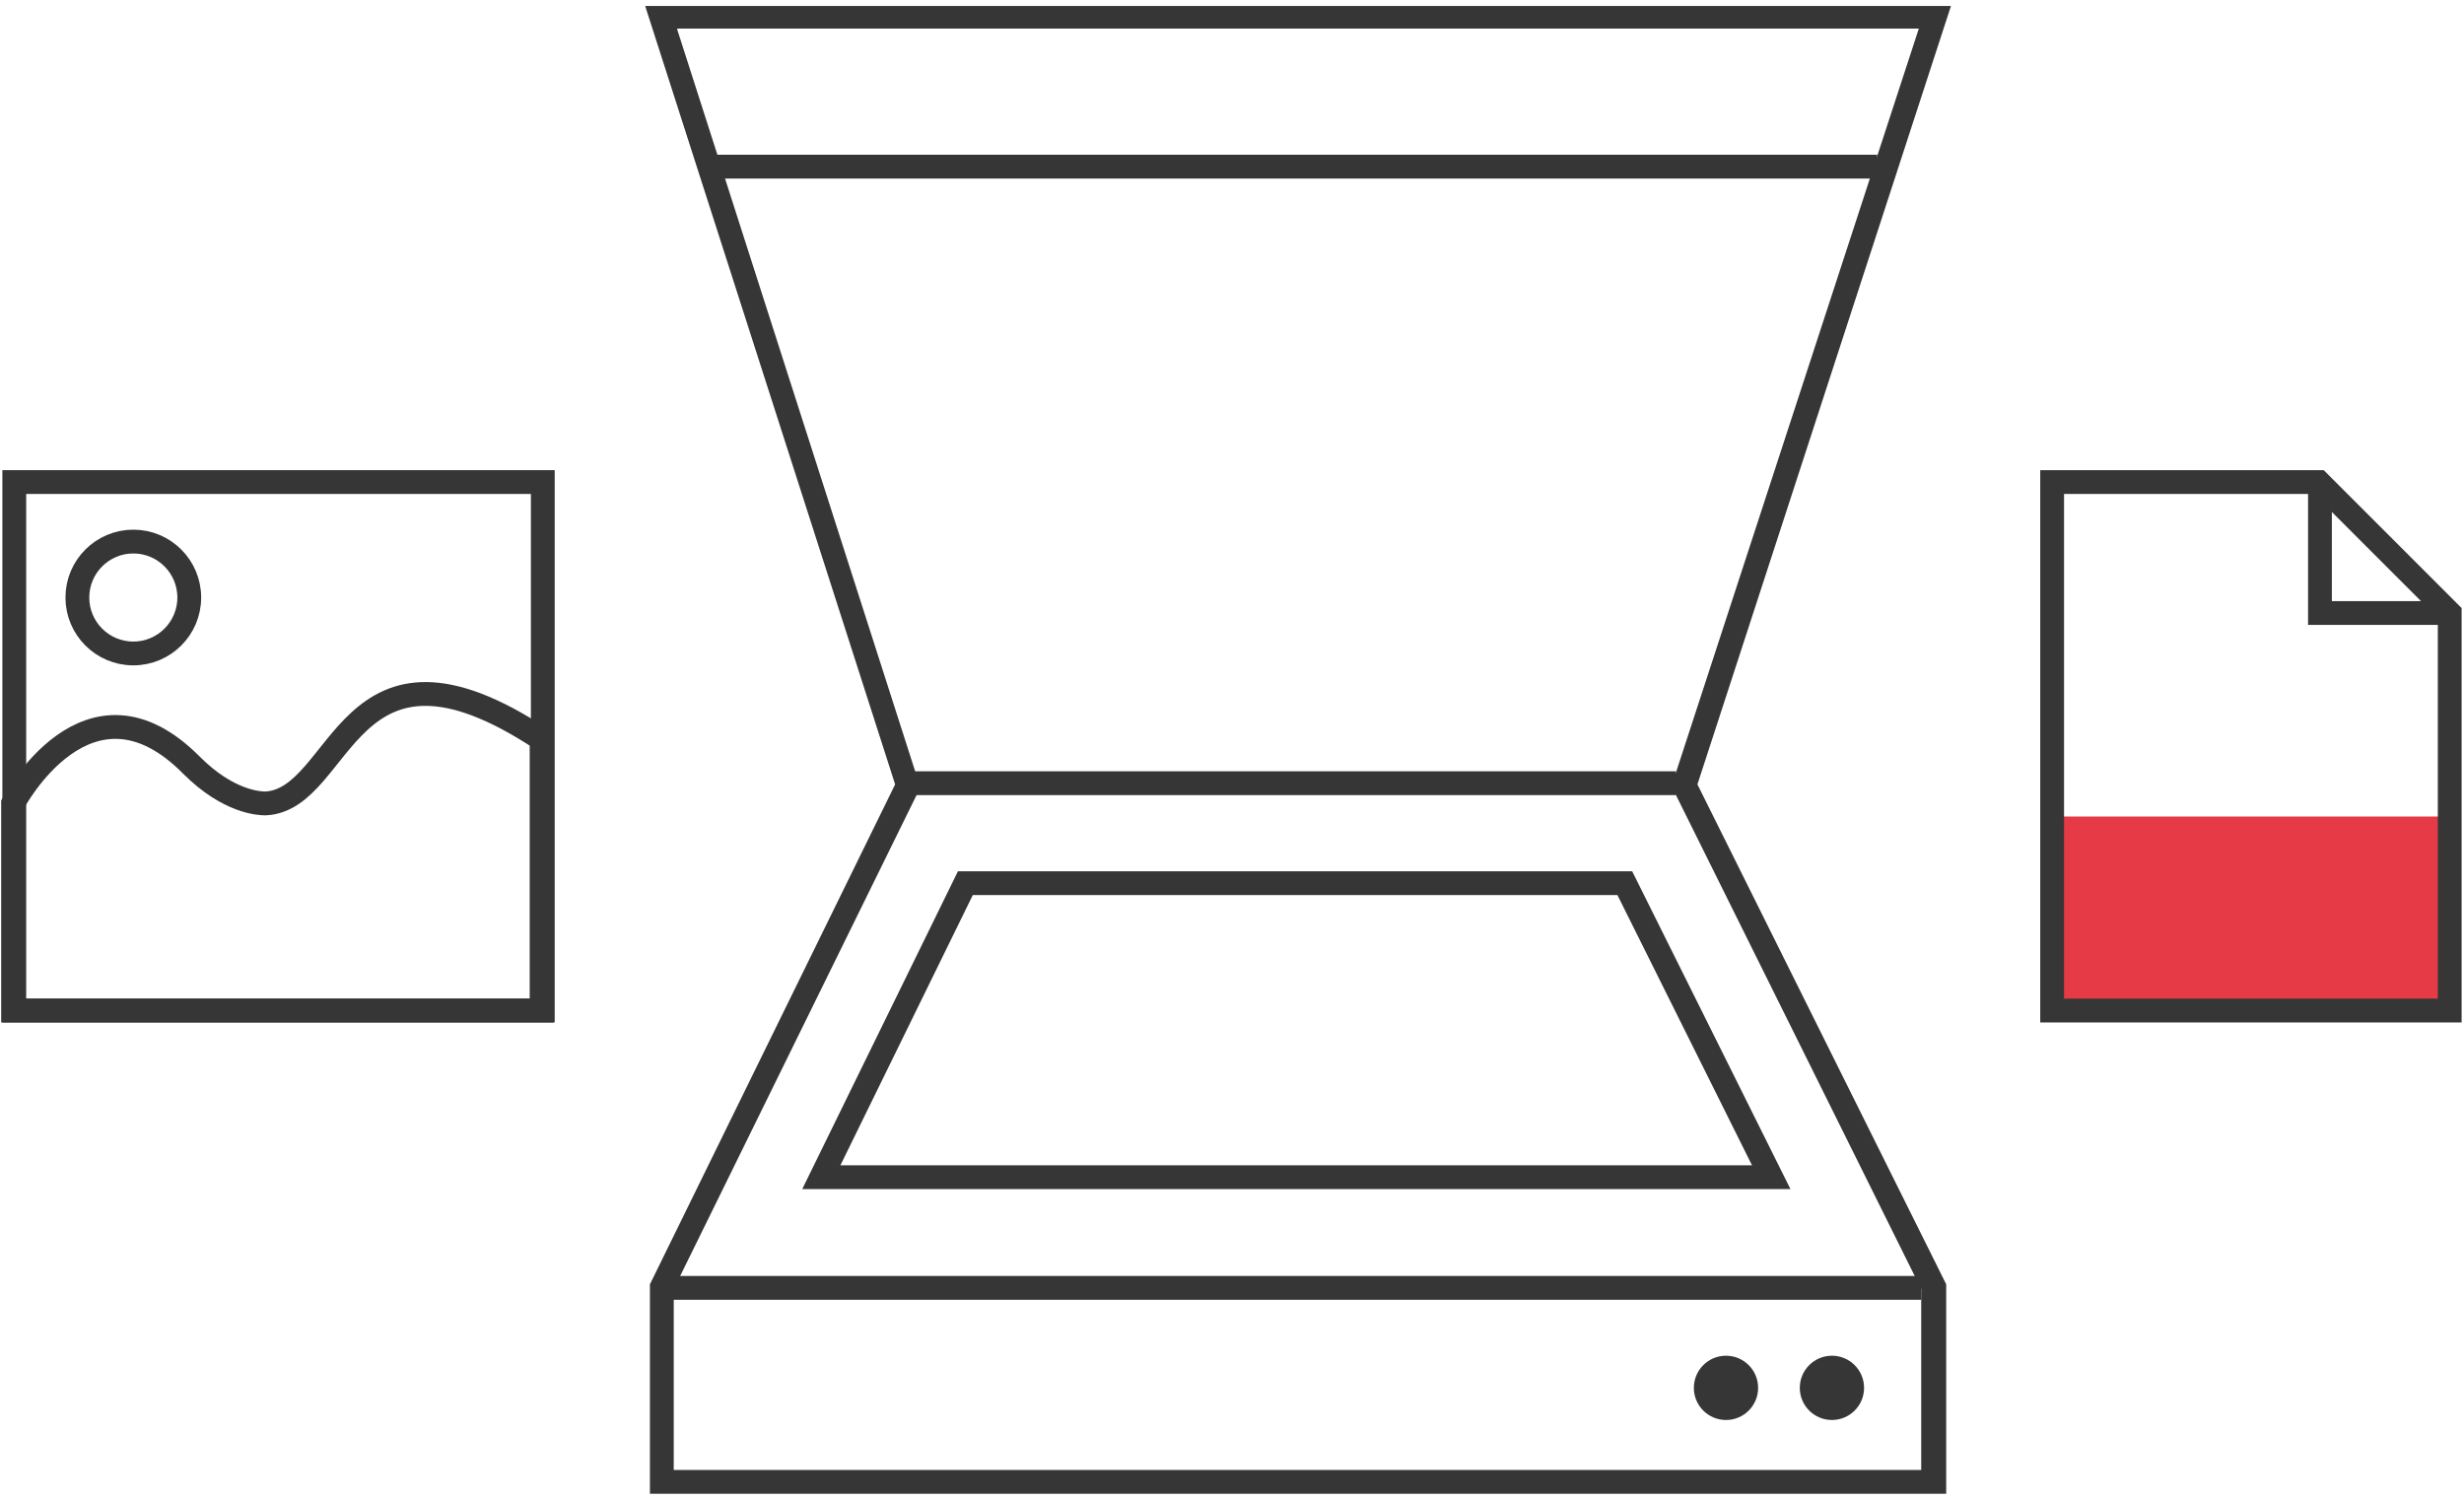 <svg xmlns="http://www.w3.org/2000/svg" width="207" height="126" viewBox="0 0 207 126">
	<defs>
		<style type="text/css">
			.st0{fill:none;}
			.st1{fill:#363636;}
			.st2{fill:none;stroke:#363636;stroke-width:2;stroke-miterlimit:10;}
			.st3{fill:#E63A46;}
		</style>
	</defs>
	<path class="st0" d="M163.8,0.5H54.2l21,65.4l-20.6,42l0,0v17.6h108.8v-17.6l-20.9-42L163.8,0.5z"/>
	<path class="st1" d="M56.9,2.5l20.4,63.6L77,66.8l-20.4,41.5v15.2h104.8v-15.2l-21-42.3l0.3-0.8l20.5-62.8H56.9 M54.2,0.5h109.7l-21.3,65.4l20.9,42v17.6H54.6l0-17.6l20.6-42L54.2,0.5z"/>
	<path class="st2" d="M69,98.9l12.1-24.7h55.4l12.3,24.7H69z"/>
	<circle class="st1" cx="153.9" cy="116.6" r="2.7"/>
	<circle class="st1" cx="145" cy="116.6" r="2.7"/>
	<line class="st2" x1="56.3" y1="108.2" x2="161.4" y2="108.2"/>
	<line class="st2" x1="60.1" y1="14" x2="157.7" y2="14"/>
	<line class="st2" x1="76.6" y1="65.8" x2="140.8" y2="65.8"/>
	<rect x="1.2" y="40.5" class="st2" width="44.4" height="44.4"/>
	<path class="st2" d="M45.5,62.1C29,51.2,28.9,67.2,22.3,67.5c-0.5,0-3.1-0.1-6.2-3.2c-8.7-8.8-15,3.2-15,3.2v17.4h44.4L45.5,62.1z"/>
	<circle class="st2" cx="11.2" cy="50.2" r="4.7"/>
	<rect x="172.5" y="68.6" class="st3" width="33.2" height="16.4"/>
	<path class="st2" d="M205.8,84.9h-33.4V40.5h22.4l5.5,5.5l5.5,5.5L205.8,84.9z M194.9,40.5v11h11"/>
</svg>